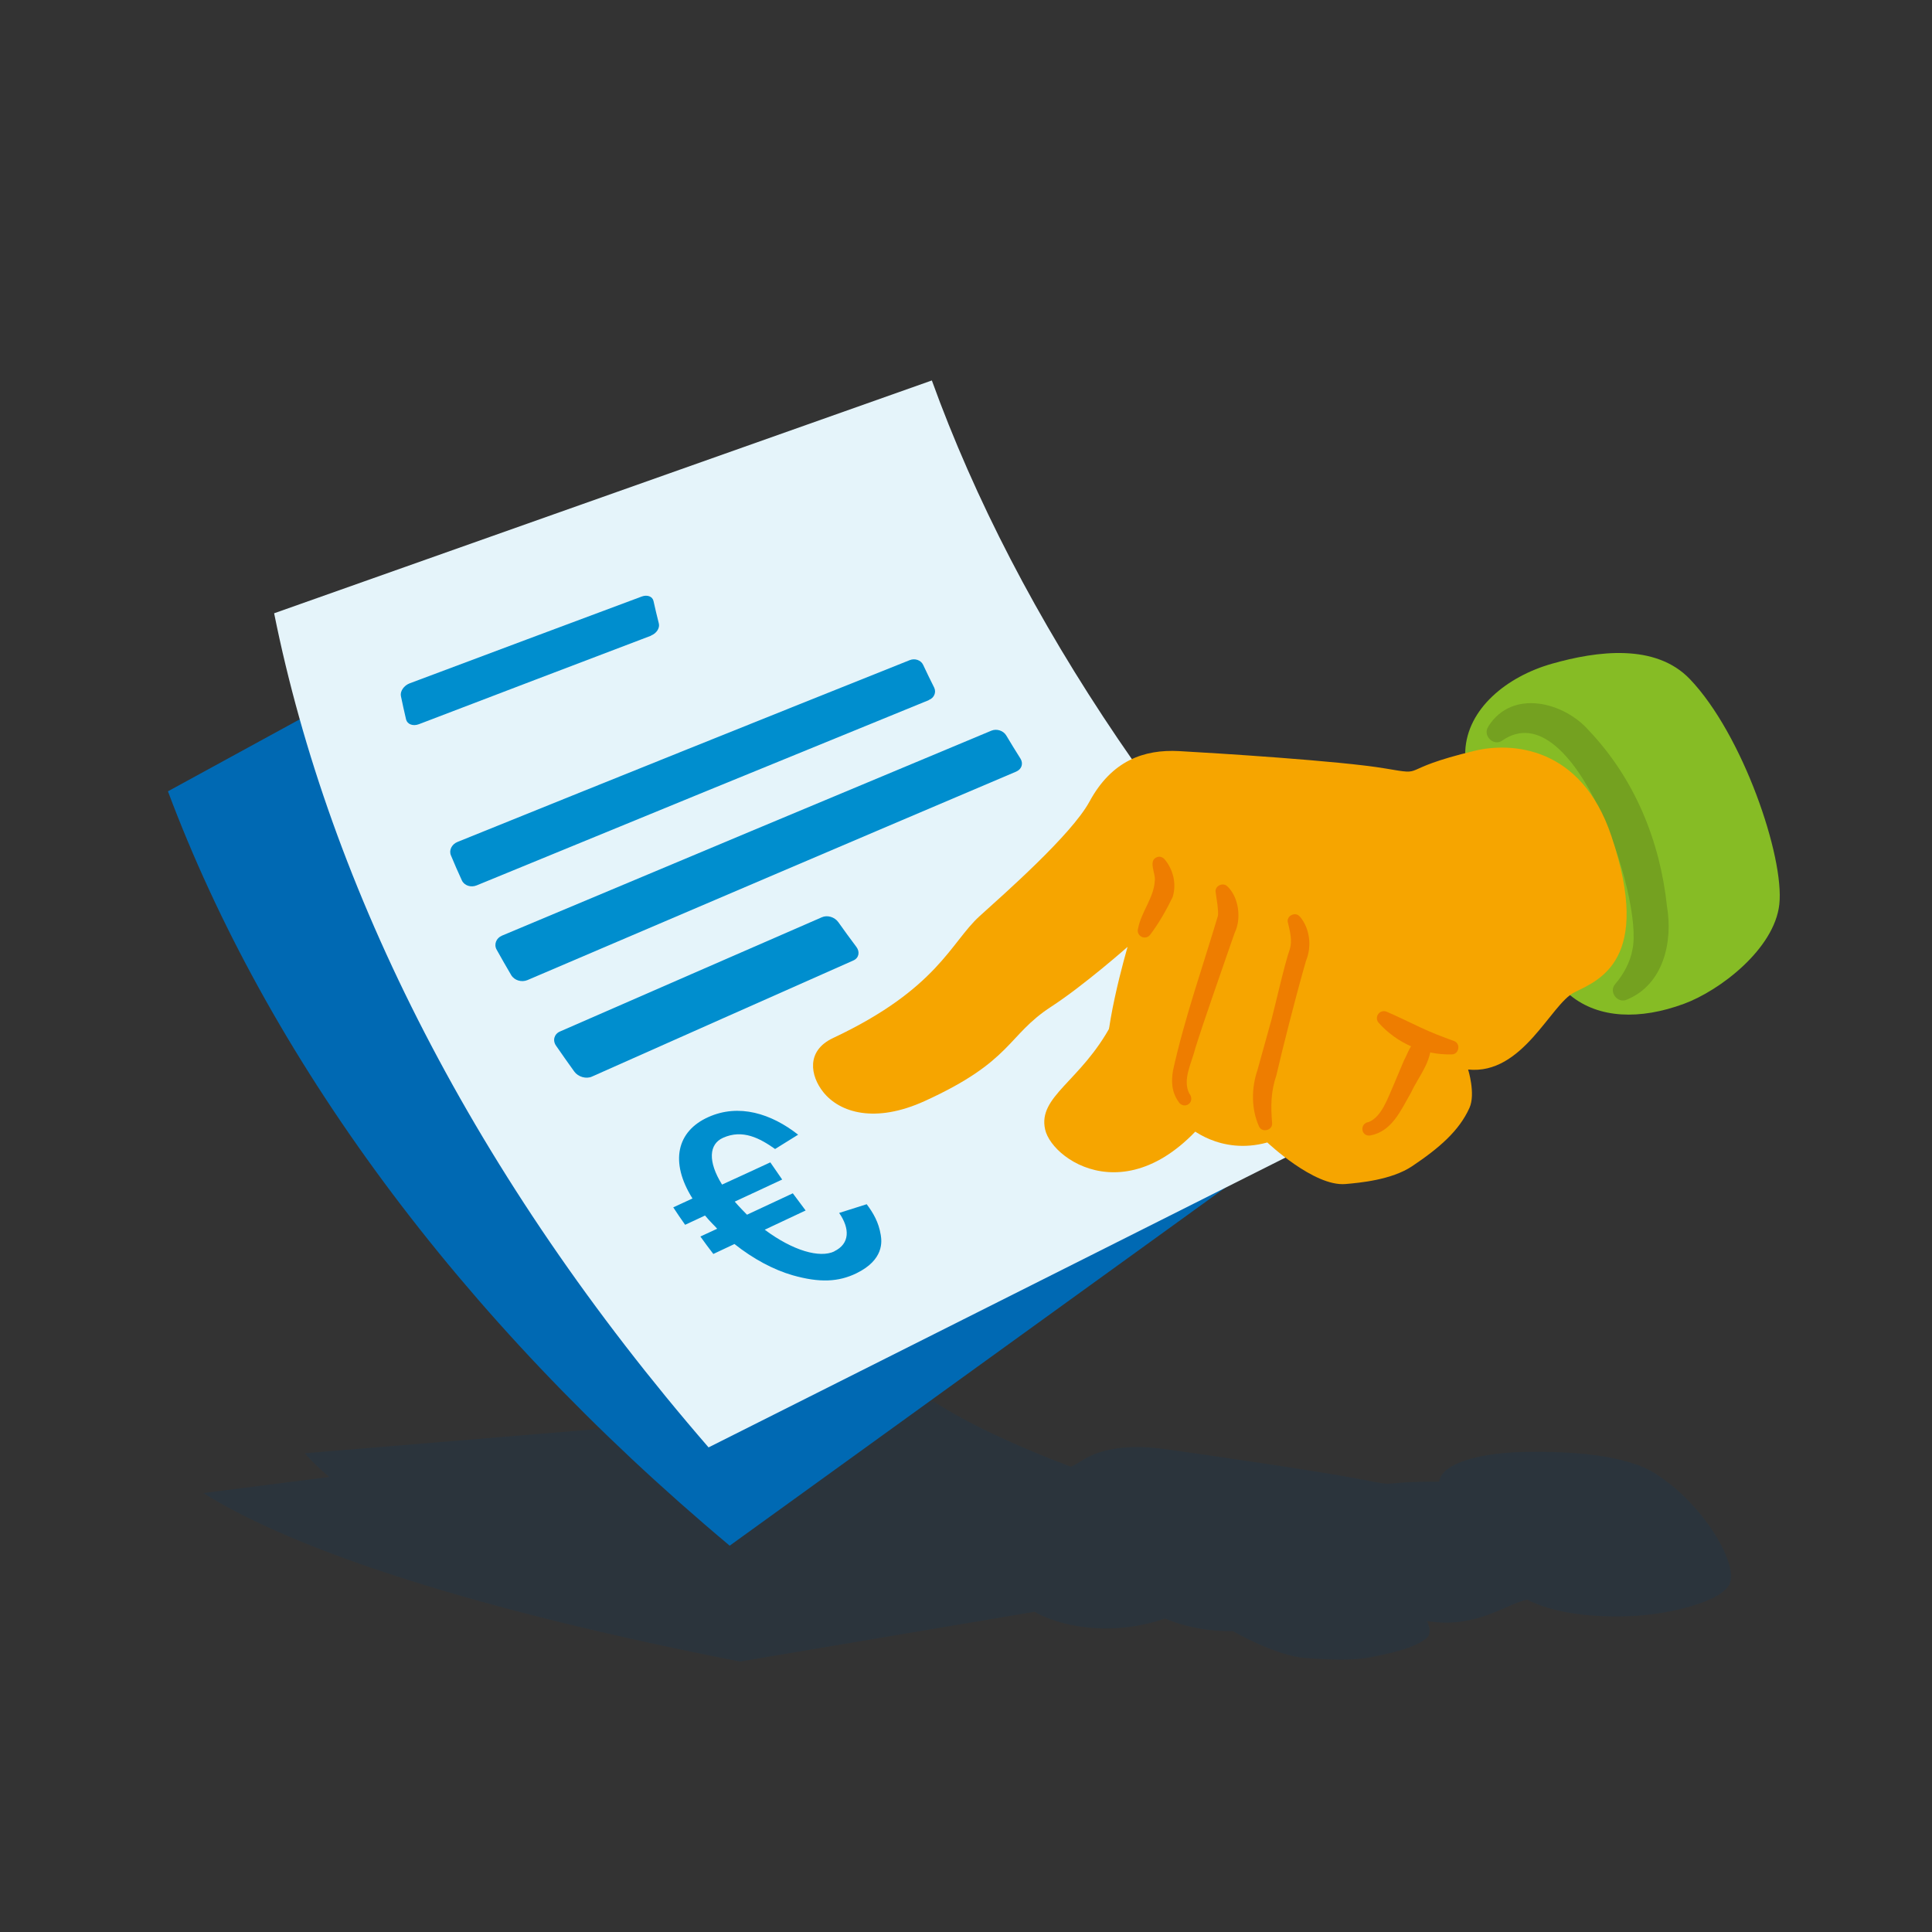 <?xml version="1.0" encoding="UTF-8"?>
<svg xmlns="http://www.w3.org/2000/svg" viewBox="0 0 141.73 141.73"><rect x="0" y="0" width="141.73" height="141.73" fill="#333333" stroke="none"/>
  <defs>
    <style>
      .cls-1 {
        fill: #008ece;
      }

      .cls-1, .cls-2, .cls-3, .cls-4, .cls-5, .cls-6, .cls-7, .cls-8 {
        stroke-width: 0px;
      }

      .cls-2 {
        fill: #004077;
        opacity: .15;
      }

      .cls-3 {
        fill: #74a120;
      }

      .cls-4 {
        fill: #0069b3;
      }

      .cls-5 {
        fill: #ee7d00;
      }

      .cls-6 {
        fill: #86bc25;
      }

      .cls-7 {
        fill: #f6a500;
      }

      .cls-8 {
        fill: #e5f4fa;
      }
    </style>
  </defs>
  <g id="Schaduw">
    <path class="cls-2" d="M121.48,108.12c-2.28-1.44-6.37-1.66-9.56-1.61-3.19.05-6.06.77-6.34,2.12,0,.02,0,.04,0,.06-4.82.01-2.74.42-5.65-.15-3.04-.6-11.83-1.87-14.29-2.21-2.46-.35-4.73-.23-6.42.91-.17.11-.39.24-.66.36-4.25-1.61-7.64-3.22-10.09-4.8-14.39,1.19-29.73,2.46-46.11,3.81.5.58,1.1,1.16,1.8,1.74-3.04.39-6.12.78-9.25,1.18,6.92,4.32,20.24,8.62,39.38,12.36,7.45-1.26,14.64-2.47,21.6-3.65,1.66.97,5.42,1.93,9.58.49.79.35,2.55.96,4.98.93,0,0,3.1,1.8,5.3,1.97.99.07,3.23.24,4.7-.04,1.96-.37,3.41-.76,4.2-1.42.49-.4.03-1.25.03-1.25,3.57.58,5.7-1.2,7.35-1.58.01,0,.02.01.03.02,1.9.97,4.75,1.35,7.88,1.18,2.53-.14,6.49-1.04,6.98-2.44.52-1.49-1.97-5.77-5.46-7.98Z"/>
  </g>
  <g id="Iconen">
    <g>
      <g>
        <path class="cls-4" d="M53.53,113.39c16.9-12.21,32.56-23.52,47.11-34.03-19.69-13.81-34.46-29.73-43.4-45.85-14.02,7.66-28.96,15.82-44.92,24.54,7.24,19.34,21.18,38.57,41.21,55.34Z"/>
        <path class="cls-8" d="M51.98,106.18c18.63-9.36,35.89-18.03,51.93-26.09-17.24-16.77-29.28-34.83-35.55-52.18-15.06,5.33-31.11,11.01-48.25,17.08,4.07,20.24,14.76,41.45,31.87,61.19Z"/>
        <g>
          <path class="cls-1" d="M47.77,46.63c-5.61,2.13-11.29,4.3-17.05,6.5-.43.16-.84,0-.93-.35-.14-.58-.26-1.15-.38-1.72-.07-.35.22-.77.64-.93,5.75-2.16,11.43-4.28,17.03-6.37.41-.15.79,0,.86.33.12.54.25,1.09.39,1.64.09.34-.17.74-.57.89Z"/>
          <path class="cls-1" d="M68.14,51.36c-10.76,4.39-21.81,8.92-33.17,13.59-.43.18-.92.01-1.09-.37-.28-.61-.55-1.22-.8-1.83-.16-.38.06-.82.49-.99,11.35-4.59,22.4-9.03,33.16-13.33.39-.16.83,0,.99.34.26.56.53,1.11.81,1.67.17.35,0,.76-.39.91Z"/>
          <path class="cls-1" d="M74.58,56.59c-11.61,4.93-23.56,10.04-35.89,15.31-.43.18-.96.02-1.19-.37-.37-.62-.72-1.25-1.07-1.87-.21-.38-.03-.84.39-1.02,12.33-5.18,24.29-10.19,35.91-15.04.39-.16.87,0,1.08.34.34.57.69,1.14,1.05,1.71.22.35.1.77-.29.94Z"/>
          <path class="cls-1" d="M62.6,70.46c-6.29,2.79-12.69,5.63-19.18,8.52-.42.19-1.01.02-1.29-.37-.46-.63-.9-1.27-1.34-1.9-.27-.39-.13-.86.29-1.04,6.51-2.84,12.91-5.64,19.21-8.38.4-.18.94-.02,1.21.36.43.61.87,1.21,1.32,1.81.28.37.19.82-.22,1Z"/>
          <path class="cls-1" d="M61.21,91.8c-1.07.51-3.03-.04-5.11-1.59,1-.47,2-.94,3-1.41-.32-.42-.63-.84-.94-1.26-1.11.52-2.23,1.04-3.36,1.57-.12-.12-.24-.25-.36-.37-.19-.2-.38-.4-.54-.59,1.17-.54,2.33-1.08,3.48-1.62-.29-.42-.58-.84-.87-1.26-1.17.54-2.35,1.09-3.54,1.63-1.06-1.7-.96-2.97.07-3.43,1.44-.65,2.7.03,3.82.82.56-.35,1.12-.7,1.69-1.05-1.97-1.55-4.35-2.3-6.59-1.29-2.3,1.03-2.85,3.28-1.16,5.97-.47.22-.94.43-1.41.65.28.43.57.86.87,1.28.49-.23.98-.45,1.46-.68.17.21.36.41.57.63.11.11.22.22.32.34-.41.19-.82.38-1.23.57.31.43.62.86.95,1.28.52-.24,1.03-.49,1.55-.73,1.37,1.09,2.87,1.89,4.26,2.29,2,.57,3.38.49,4.68-.14,2.04-.99,1.87-2.35,1.79-2.82-.15-.93-.55-1.61-1.03-2.25-.67.21-1.35.43-2.02.64.79,1.14.8,2.26-.37,2.82Z"/>
        </g>
      </g>
      <g>
        <g>
          <path class="cls-6" d="M130.53,66.34c-.36,3.28-4.38,6.34-7,7.3-3.23,1.19-6.24,1.08-8.32-.61-3.23-2.63-7.86-14.82-7.72-17.93s3.05-5.47,6.36-6.41c3.31-.94,7.59-1.51,10.12,1.13,3.88,4.06,6.94,13.05,6.56,16.52Z"/>
          <path class="cls-3" d="M109.17,53.31c1.76-2.82,5.58-1.79,7.38.27,3.38,3.56,5.23,8.12,5.74,12.92.44,2.61-.26,5.72-2.94,6.83-.69.32-1.36-.58-.86-1.14.61-.7,1.11-1.64,1.26-2.51.86-3.76-4.31-19.01-9.55-15.35-.64.45-1.46-.39-1.02-1.02h0Z"/>
        </g>
        <g>
          <path class="cls-7" d="M81.52,75.18c-2.23,4.16-5.4,5.24-4.85,7.68s7.21,6.84,13.36-2.89l-8.51-4.78Z"/>
          <path class="cls-7" d="M81.3,78.52c.16.61,1.55,3.85,5.86,4.1,0,0,2.31,2.16,5.81,1.19,0,0,3.42,3.25,5.73,3.05,1.04-.09,3.38-.3,4.88-1.3,2-1.34,3.46-2.6,4.22-4.29.46-1.03-.1-2.81-.1-2.81,4.01.41,6.04-4.78,7.79-5.66s5.79-2.31,2.72-11.47c-2.24-6.69-7.45-6.87-10-6.26-5.96,1.43-3.37,1.85-6.61,1.3s-12.51-1.13-15.1-1.27-4.95.7-6.58,3.71c-1.32,2.43-6.26,6.77-8.06,8.4-2.11,1.91-3.07,5.33-10.75,8.94-2,.94-1.66,2.78-.72,3.96,1.21,1.52,3.81,2.32,7.45.66,6.47-2.95,6.02-4.81,9.29-6.93,2.37-1.54,5.59-4.38,5.59-4.38,0,0-2.02,6.86-1.43,9.07Z"/>
          <path class="cls-5" d="M83.49,68.11c.23-1.21,1.15-2.25,1.22-3.46.11-.55-.56-1.57.23-1.79.18-.04.36.03.48.16.65.76.91,1.83.6,2.8-.47.96-1,1.9-1.65,2.76-.17.22-.49.26-.71.09-.18-.14-.23-.36-.17-.56h0Z"/>
          <path class="cls-5" d="M90.06,65.04c.82.8,1.02,2.36.52,3.38,0,0-.33.94-.33.94-.76,2.22-1.87,5.33-2.56,7.53-.26,1.07-.97,2.31-.44,3.34.2.23.2.6-.07.78-.22.15-.51.09-.67-.11-.6-.8-.58-1.61-.46-2.36.83-3.8,2.21-7.7,3.3-11.37.04-.48-.09-1.12-.17-1.71-.09-.48.57-.78.88-.41h0Z"/>
          <path class="cls-5" d="M95.36,67.24c.73.87.89,2.16.45,3.24,0,0-.26.91-.26.91-.52,1.85-1.48,5.59-1.91,7.47-.42,1.25-.42,2.26-.32,3.52.06.55-.77.75-.97.23-.57-1.29-.55-2.8-.1-4.12,0,0,1.03-3.71,1.03-3.71.27-1.03.99-4.19,1.34-5.15.19-.61.02-1.29-.14-1.95-.14-.5.57-.84.88-.43h0Z"/>
        </g>
        <path class="cls-5" d="M106.52,77.35c-2.03.06-4.06-.81-5.4-2.34-.18-.22-.14-.54.08-.72.16-.13.38-.14.55-.06.71.3,1.72.8,2.43,1.13.82.39,1.64.7,2.49,1.01.5.18.37.97-.16.98h0Z"/>
        <path class="cls-5" d="M104.99,76.55c0,1.41-.94,2.44-1.5,3.64-.72,1.24-1.36,2.81-2.98,3.11-.69.08-.78-.9-.1-.99.96-.39,1.4-1.77,1.83-2.73,0,0,.76-1.8.76-1.8.31-.57.46-1.22,1.09-1.64.35-.25.87,0,.91.42h0Z"/>
      </g>
    </g>
  </g>
</svg>